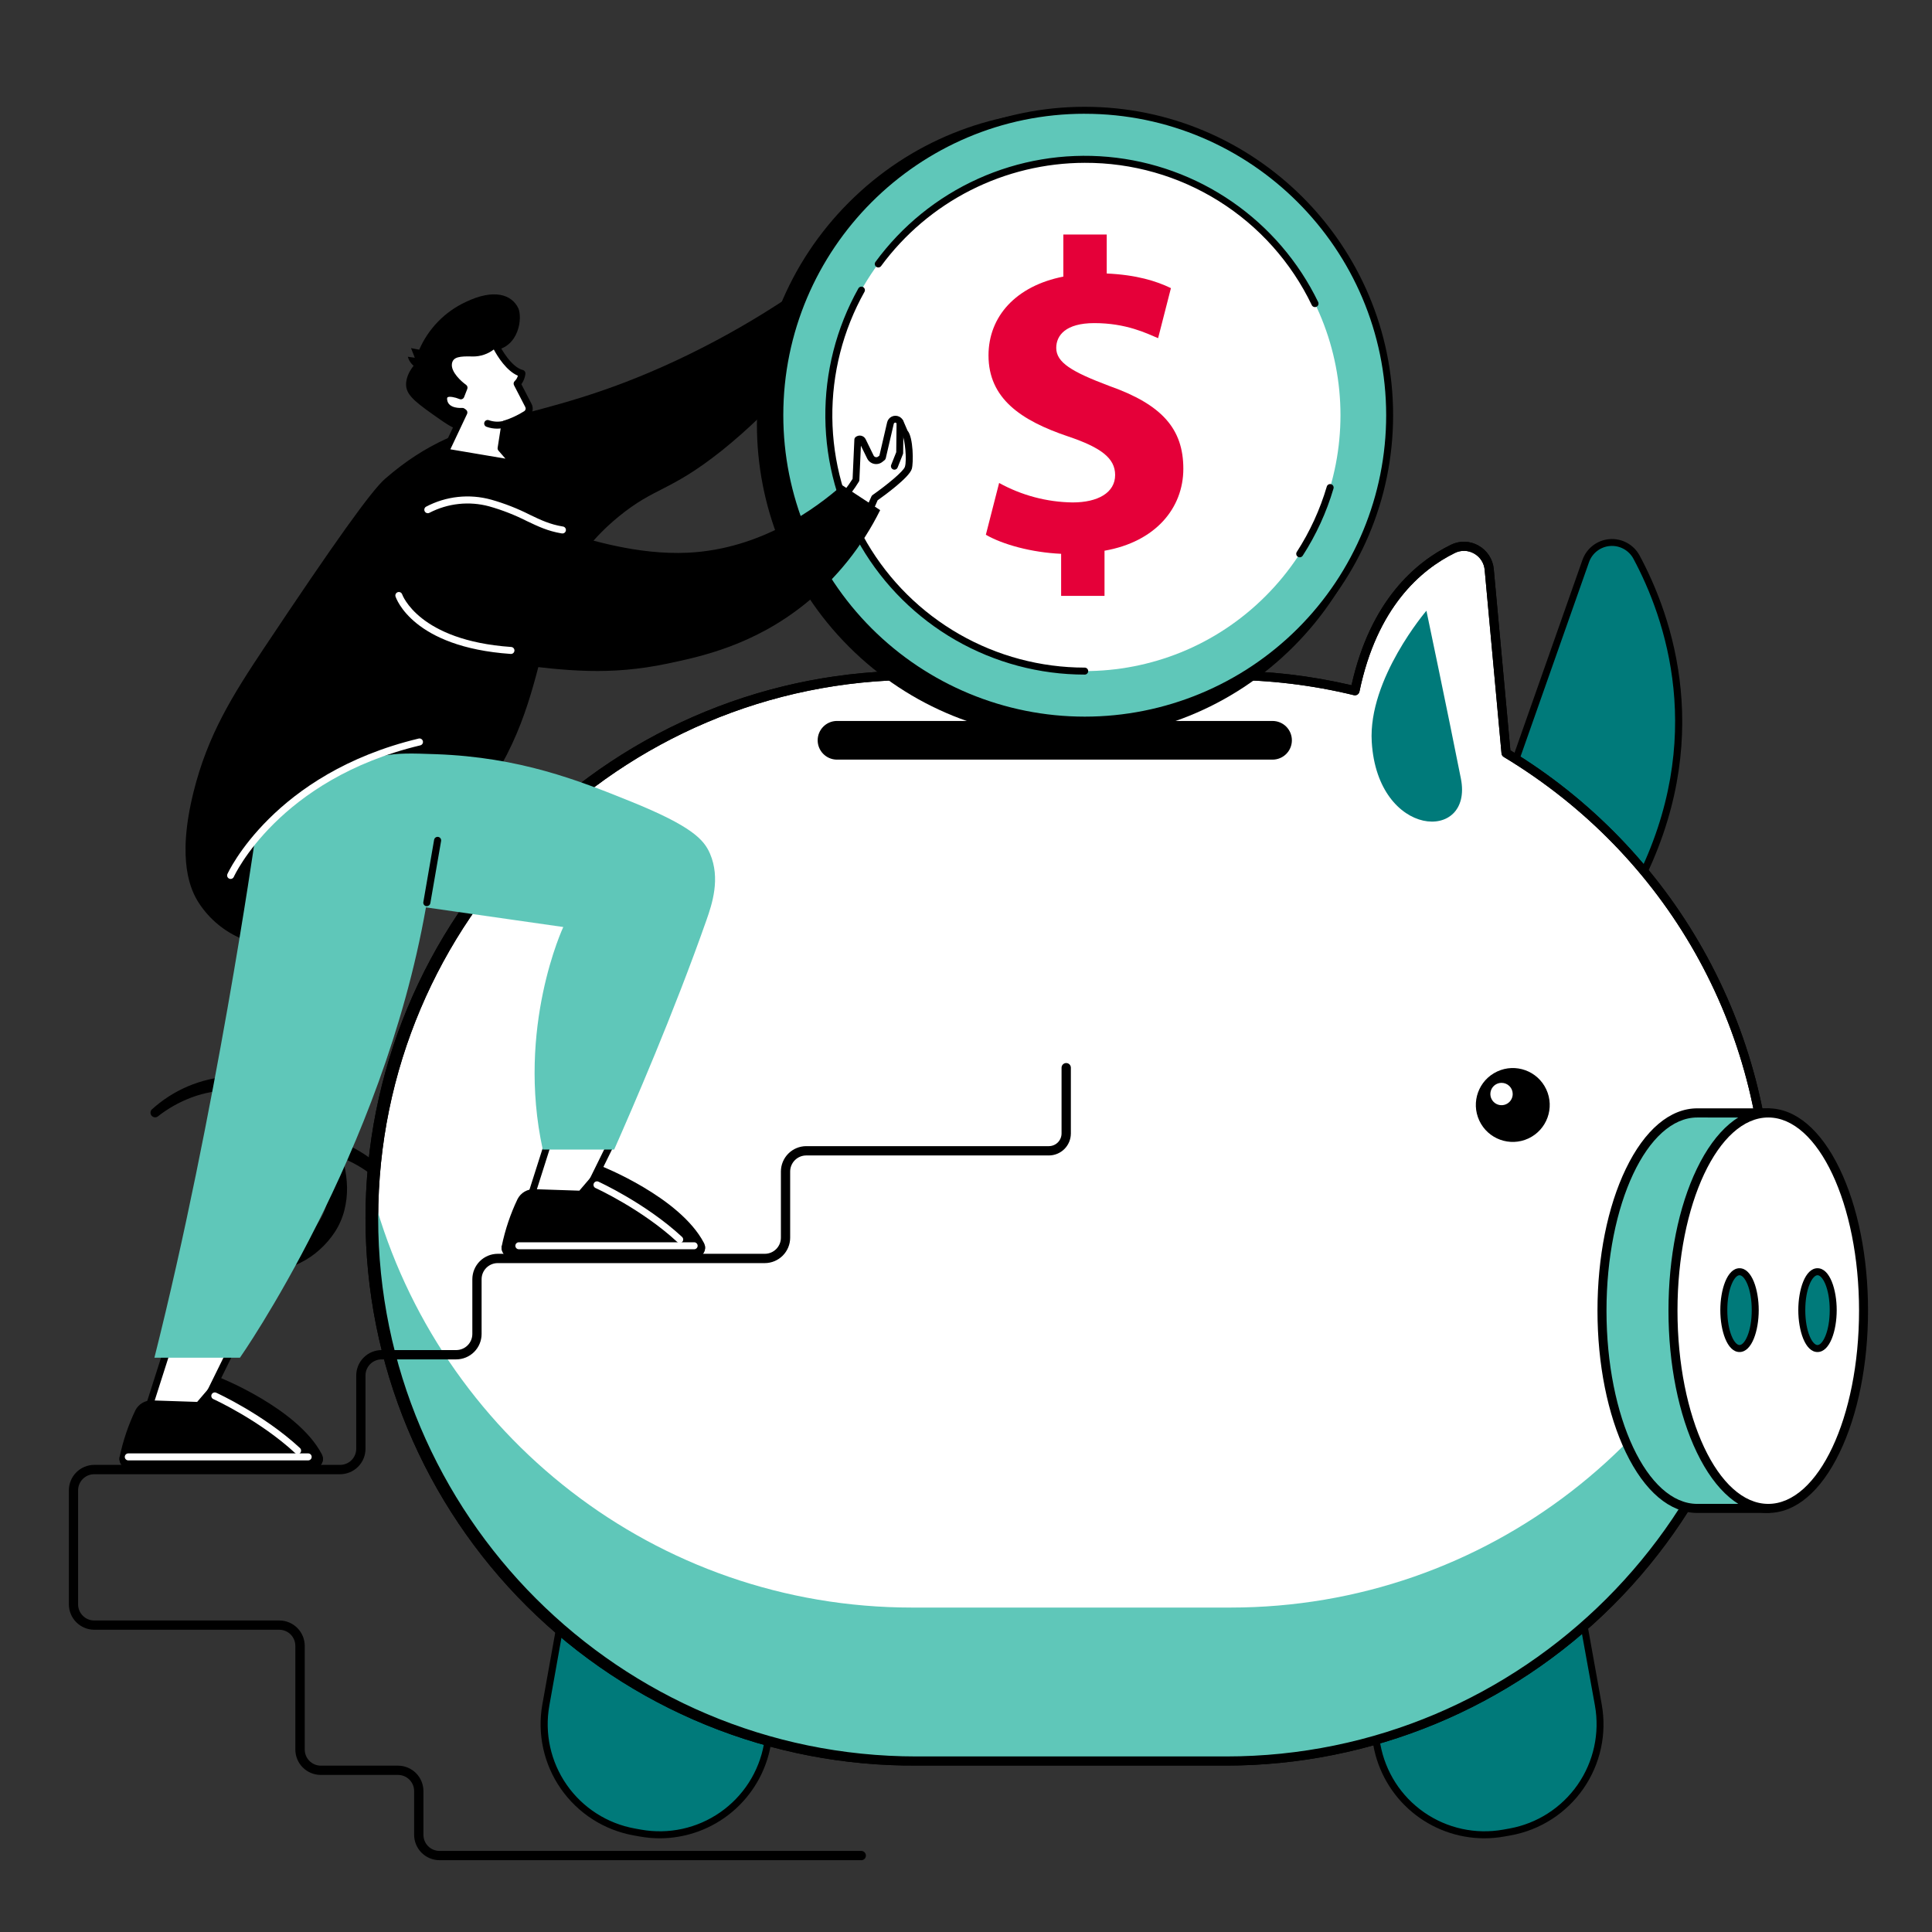 <svg width="830" height="830" viewBox="0 0 830 830" fill="none" xmlns="http://www.w3.org/2000/svg">
<rect x="0" y="0" width="830" height="830" fill="#333333" stroke="none"/>
<g clip-path="url(#clip0_412_454)">
<path d="M170.33 514.38C168.426 512.224 166.377 510.2 164.2 508.32C162.046 506.418 159.767 504.66 157.38 503.06C152.739 499.841 147.605 497.399 142.18 495.83C139.529 495.087 136.807 494.621 134.06 494.44C131.325 494.282 128.581 494.4 125.87 494.79C120.402 495.503 115.107 497.197 110.24 499.79C105.6 502.36 102 506.07 100.65 510.66C99.356 515.528 99.759 520.691 101.79 525.3C103.79 529.98 107.28 533.95 111.59 535.79C115.9 537.63 120.84 537.34 125.41 535.11C130.104 532.763 134.101 529.225 137 524.85C139.809 520.473 141.256 515.36 141.16 510.16C141.095 504.715 139.936 499.338 137.75 494.35C135.611 489.264 132.561 484.611 128.75 480.62C121.24 472.62 110.27 468.31 99.07 468.39C93.421 468.424 87.821 469.44 82.52 471.39C77.152 473.378 72.13 476.2 67.64 479.75C67.234 479.98 66.761 480.062 66.302 479.98C65.843 479.898 65.427 479.659 65.126 479.303C64.825 478.947 64.657 478.498 64.652 478.031C64.648 477.565 64.806 477.112 65.1 476.75C74.387 468.236 86.323 463.179 98.9 462.43C100.48 462.34 102.06 462.43 103.65 462.43L106.02 462.63C106.814 462.683 107.605 462.777 108.39 462.91C109.97 463.135 111.536 463.449 113.08 463.85L115.4 464.46L117.67 465.26C120.697 466.366 123.6 467.787 126.33 469.5C129.042 471.243 131.559 473.272 133.84 475.55C138.405 480.067 142.1 485.386 144.74 491.24C147.452 497.153 148.932 503.557 149.09 510.06C149.149 513.4 148.762 516.733 147.94 519.97C147.093 523.279 145.712 526.427 143.85 529.29C142.018 532.083 139.83 534.624 137.34 536.85C134.845 539.112 132.048 541.017 129.03 542.51C125.868 544.076 122.43 545.011 118.91 545.26C115.271 545.502 111.628 544.86 108.29 543.39C105.03 541.93 102.111 539.804 99.72 537.15C97.408 534.582 95.554 531.636 94.24 528.44C91.451 522.038 91.033 514.852 93.06 508.17C93.61 506.468 94.358 504.837 95.29 503.31C96.197 501.789 97.273 500.377 98.5 499.1C100.857 496.643 103.604 494.592 106.63 493.03C112.391 490.176 118.622 488.39 125.02 487.76C131.423 487.043 137.906 487.725 144.02 489.76C149.975 491.794 155.544 494.82 160.49 498.71C165.375 502.493 169.721 506.924 173.41 511.88C173.596 512.283 173.643 512.736 173.543 513.168C173.443 513.6 173.203 513.987 172.859 514.267C172.515 514.548 172.088 514.706 171.645 514.718C171.202 514.729 170.767 514.593 170.41 514.33L170.33 514.38Z" fill="black"/>
<path d="M649 332.63L681.24 241.05C682.022 238.877 683.415 236.975 685.252 235.574C687.088 234.173 689.29 233.332 691.593 233.151C693.896 232.971 696.202 233.459 698.234 234.556C700.266 235.654 701.939 237.315 703.05 239.34C717.86 266.86 735.24 319 703.22 380.76L649 332.63Z" fill="#007A7A"/>
<path d="M703.189 382.26C702.82 382.261 702.464 382.125 702.189 381.88L647.999 333.75C647.775 333.553 647.615 333.293 647.54 333.005C647.465 332.716 647.479 332.411 647.579 332.13L679.829 240.56C680.694 238.101 682.255 235.946 684.321 234.357C686.388 232.767 688.872 231.813 691.471 231.608C694.07 231.404 696.672 231.959 698.962 233.205C701.251 234.452 703.13 236.336 704.369 238.63C718.489 264.86 737.289 318.3 704.549 381.45C704.444 381.653 704.294 381.83 704.11 381.967C703.926 382.104 703.714 382.197 703.489 382.24L703.189 382.26ZM650.719 332.15L702.719 378.32C733.599 317.15 715.389 265.5 701.719 240.02C700.756 238.238 699.296 236.773 697.517 235.805C695.738 234.836 693.715 234.405 691.696 234.564C689.676 234.723 687.746 235.465 686.14 236.7C684.534 237.934 683.321 239.609 682.649 241.52L650.719 332.15Z" fill="black"/>
<path d="M244.636 676.152L234.516 732.511C229.93 758.048 246.915 782.468 272.453 787.054L275.121 787.533C300.659 792.119 325.079 775.134 329.664 749.596L339.785 693.238C344.37 667.7 327.385 643.28 301.847 638.694L299.18 638.215C273.642 633.629 249.222 650.614 244.636 676.152Z" fill="#007A7A"/>
<path d="M283.481 789.75C280.573 789.748 277.672 789.487 274.811 788.97L272.141 788.49C259.494 786.203 248.272 778.994 240.934 768.443C233.596 757.892 230.743 744.862 233.001 732.21L243.121 675.85C245.393 663.195 252.599 651.962 263.153 644.62C273.708 637.278 286.746 634.429 299.401 636.7L302.081 637.18C314.735 639.452 325.969 646.658 333.311 657.212C340.653 667.767 343.502 680.805 341.231 693.46L331.111 749.82C329.102 760.997 323.236 771.115 314.535 778.412C305.833 785.708 294.847 789.721 283.491 789.75H283.481ZM290.731 638.93C280.079 638.958 269.776 642.721 261.613 649.565C253.451 656.408 247.947 665.897 246.061 676.38L236.001 732.74C233.881 744.61 236.556 756.836 243.441 766.735C250.325 776.634 260.855 783.397 272.721 785.54L275.391 786.02C281.269 787.075 287.298 786.962 293.133 785.687C298.968 784.413 304.495 782.001 309.398 778.59C314.301 775.18 318.484 770.837 321.709 765.809C324.933 760.782 327.136 755.169 328.191 749.29L338.311 692.93C340.439 681.059 337.767 668.829 330.881 658.928C323.996 649.027 313.46 642.266 301.591 640.13L298.911 639.65C296.211 639.17 293.473 638.929 290.731 638.93Z" fill="black"/>
<path d="M621.984 638.135L619.317 638.614C593.779 643.2 576.794 667.62 581.379 693.158L591.5 749.516C596.085 775.054 620.505 792.039 646.043 787.453L648.711 786.974C674.249 782.389 691.234 757.968 686.648 732.431L676.528 676.072C671.942 650.534 647.522 633.549 621.984 638.135Z" fill="#007A7A"/>
<path d="M637.62 789.75C626.263 789.725 615.275 785.714 606.572 778.416C597.87 771.119 592.005 760.999 590 749.82L579.88 693.46C578.751 687.194 578.867 680.767 580.222 674.546C581.577 668.325 584.144 662.431 587.777 657.202C591.409 651.973 596.037 647.511 601.394 644.071C606.751 640.63 612.734 638.278 619 637.15L621.67 636.67C627.941 635.54 634.374 635.657 640.601 637.015C646.827 638.373 652.724 640.945 657.956 644.584C663.188 648.223 667.651 652.857 671.09 658.222C674.529 663.587 676.877 669.577 678 675.85L688.11 732.21C689.237 738.473 689.12 744.898 687.765 751.116C686.41 757.334 683.843 763.224 680.211 768.45C676.579 773.676 671.954 778.136 666.599 781.574C661.243 785.013 655.263 787.363 649 788.49L646.33 788.97C643.456 789.489 640.541 789.75 637.62 789.75ZM619.62 640.13C607.749 642.263 597.211 649.024 590.323 658.925C583.435 668.827 580.761 681.058 582.89 692.93L593 749.29C594.055 755.169 596.258 760.782 599.482 765.809C602.707 770.837 606.89 775.18 611.793 778.59C616.696 782.001 622.222 784.413 628.057 785.687C633.892 786.962 639.921 787.075 645.8 786.02L648.47 785.54C660.336 783.397 670.867 776.634 677.753 766.735C684.639 756.837 687.317 744.611 685.2 732.74L675 676.38C673.945 670.501 671.742 664.888 668.517 659.861C665.293 654.833 661.11 650.49 656.207 647.08C651.304 643.669 645.777 641.257 639.942 639.983C634.107 638.708 628.078 638.595 622.2 639.65L619.62 640.13Z" fill="black"/>
<path d="M647 323.5L639.78 244.67C639.621 242.912 639.039 241.218 638.083 239.734C637.127 238.249 635.826 237.019 634.291 236.147C632.756 235.275 631.032 234.788 629.268 234.728C627.504 234.667 625.751 235.035 624.16 235.8C610.16 242.66 589.95 258.92 582.1 296.8C563.972 292.381 545.379 290.152 526.72 290.16H393.72C264.92 290.16 160.51 394.58 160.51 523.38C160.51 652.18 264.92 756.59 393.72 756.59H526.72C655.52 756.59 759.93 652.18 759.93 523.38C759.957 483.15 749.571 443.597 729.782 408.571C709.992 373.545 681.473 344.237 647 323.5Z" fill="white"/>
<path d="M526.729 758.49H393.729C362.718 758.692 331.972 752.759 303.263 741.031C274.554 729.304 248.448 712.014 226.448 690.157C204.448 668.299 186.988 642.307 175.074 613.675C163.159 585.043 157.025 554.337 157.025 523.325C157.025 492.313 163.159 461.607 175.074 432.975C186.988 404.343 204.448 378.351 226.448 356.493C248.448 334.636 274.554 317.346 303.263 305.619C331.972 293.891 362.718 287.958 393.729 288.16H526.729C544.872 288.157 562.954 290.244 580.619 294.38C588.749 257.9 608.249 241.44 623.309 234.05C625.163 233.126 627.217 232.675 629.288 232.736C631.359 232.797 633.382 233.369 635.179 234.4C637.008 235.423 638.561 236.877 639.702 238.635C640.843 240.393 641.539 242.403 641.729 244.49L648.869 322.34C683.39 343.308 711.923 372.82 731.717 408.028C751.51 443.235 761.895 482.95 761.869 523.34C761.866 585.709 737.088 645.523 692.986 689.624C648.883 733.725 589.068 758.5 526.699 758.5L526.729 758.49ZM393.729 292.07C266.209 292.07 162.469 395.81 162.469 523.33C162.469 650.85 266.209 754.58 393.729 754.58H526.729C654.249 754.58 757.989 650.84 757.989 523.33C757.989 441.55 716.119 367.47 645.989 325.17C645.726 325.011 645.505 324.793 645.344 324.532C645.182 324.271 645.084 323.976 645.059 323.67L637.829 244.85C637.706 243.39 637.224 241.982 636.427 240.752C635.63 239.523 634.542 238.509 633.259 237.8C632.011 237.086 630.606 236.691 629.169 236.649C627.732 236.607 626.307 236.92 625.019 237.56C610.469 244.7 591.549 260.83 584.019 297.15C583.905 297.665 583.592 298.114 583.149 298.4C582.699 298.68 582.155 298.77 581.639 298.65C563.66 294.275 545.223 292.066 526.719 292.07H393.729Z" fill="black"/>
<path d="M528.621 690.62H391.801C281.551 690.62 188.68 616.22 160.64 514.89C160.54 517.69 160.48 520.5 160.48 523.33C160.48 652.13 264.89 756.54 393.69 756.54H526.69C655.49 756.54 759.9 652.13 759.9 523.33C759.9 520.49 759.85 517.66 759.75 514.84C731.76 616.2 638.891 690.62 528.621 690.62Z" fill="#5FC7B9"/>
<path d="M526.729 758.49H393.729C362.718 758.692 331.972 752.759 303.263 741.031C274.554 729.304 248.448 712.014 226.448 690.157C204.448 668.299 186.988 642.307 175.074 613.675C163.159 585.043 157.025 554.337 157.025 523.325C157.025 492.313 163.159 461.607 175.074 432.975C186.988 404.343 204.448 378.351 226.448 356.493C248.448 334.636 274.554 317.346 303.263 305.619C331.972 293.891 362.718 287.958 393.729 288.16H526.729C544.872 288.157 562.954 290.244 580.619 294.38C588.749 257.9 608.249 241.44 623.309 234.05C625.163 233.126 627.217 232.675 629.288 232.736C631.359 232.797 633.382 233.369 635.179 234.4C637.008 235.423 638.561 236.877 639.702 238.635C640.843 240.393 641.539 242.403 641.729 244.49L648.869 322.34C683.39 343.308 711.923 372.82 731.717 408.028C751.51 443.235 761.895 482.95 761.869 523.34C761.866 585.709 737.088 645.523 692.986 689.624C648.883 733.725 589.068 758.5 526.699 758.5L526.729 758.49ZM393.729 292.07C266.209 292.07 162.469 395.81 162.469 523.33C162.469 650.85 266.209 754.58 393.729 754.58H526.729C654.249 754.58 757.989 650.84 757.989 523.33C757.989 441.55 716.119 367.47 645.989 325.17C645.726 325.011 645.505 324.793 645.344 324.532C645.182 324.271 645.084 323.976 645.059 323.67L637.829 244.85C637.706 243.39 637.224 241.982 636.427 240.752C635.63 239.523 634.542 238.509 633.259 237.8C632.011 237.086 630.606 236.691 629.169 236.649C627.732 236.607 626.307 236.92 625.019 237.56C610.469 244.7 591.549 260.83 584.019 297.15C583.905 297.665 583.592 298.114 583.149 298.4C582.699 298.68 582.155 298.77 581.639 298.65C563.66 294.275 545.223 292.066 526.719 292.07H393.729Z" fill="black"/>
<path d="M554.999 318.04C555 316.949 554.787 315.869 554.37 314.861C553.954 313.852 553.342 312.936 552.572 312.165C551.801 311.393 550.885 310.781 549.878 310.363C548.87 309.945 547.79 309.73 546.699 309.73H359.299C357.146 309.805 355.107 310.712 353.61 312.262C352.114 313.811 351.277 315.881 351.277 318.035C351.277 320.189 352.114 322.259 353.61 323.808C355.107 325.358 357.146 326.265 359.299 326.34H546.699C548.9 326.34 551.012 325.466 552.568 323.909C554.125 322.352 554.999 320.241 554.999 318.04Z" fill="black"/>
<path d="M770.06 563.07C770.06 541.33 766.13 521.5 759.66 506.48V478.15H729.16C706.56 478.15 688.25 516.15 688.25 563.1C688.25 610.05 706.56 648.04 729.16 648.04H759.66V619.66C766.13 604.64 770.06 584.81 770.06 563.07Z" fill="#5FC7B9"/>
<path d="M759.659 649.97H729.159C717.439 649.97 706.539 640.74 698.469 623.97C690.619 607.67 686.289 586.04 686.289 563.06C686.289 540.08 690.619 518.45 698.469 502.15C706.539 485.39 717.469 476.15 729.159 476.15H759.659C760.189 476.15 760.698 476.361 761.073 476.736C761.448 477.111 761.659 477.619 761.659 478.15V506.15C768.369 521.92 772.069 542.15 772.069 563.15C772.069 584.15 768.369 604.37 761.659 620.15V648.15C761.614 648.649 761.383 649.112 761.013 649.449C760.643 649.786 760.16 649.972 759.659 649.97ZM729.159 480.08C707.679 480.08 690.159 517.31 690.159 563.08C690.159 608.85 707.639 646.08 729.159 646.08H757.699V619.68C757.701 619.415 757.755 619.153 757.859 618.91C764.469 603.56 768.109 583.74 768.109 563.09C768.109 542.44 764.469 522.62 757.859 507.27C757.755 507.026 757.701 506.765 757.699 506.5V480.1L729.159 480.08Z" fill="black"/>
<path d="M759.66 648.02C782.254 648.02 800.57 609.987 800.57 563.07C800.57 516.154 782.254 478.12 759.66 478.12C737.066 478.12 718.75 516.154 718.75 563.07C718.75 609.987 737.066 648.02 759.66 648.02Z" fill="white"/>
<path d="M759.659 649.97C747.939 649.97 737.039 640.74 728.969 623.97C721.119 607.67 716.789 586.04 716.789 563.06C716.789 540.08 721.119 518.45 728.969 502.15C737.039 485.39 747.969 476.15 759.659 476.15C771.349 476.15 782.269 485.38 790.339 502.15C798.189 518.45 802.519 540.08 802.519 563.06C802.519 586.04 798.189 607.67 790.339 623.97C782.269 640.74 771.369 649.97 759.659 649.97ZM759.659 480.08C738.179 480.08 720.659 517.31 720.659 563.08C720.659 608.85 738.139 646.08 759.659 646.08C781.179 646.08 798.659 608.85 798.659 563.08C798.659 517.31 781.129 480.08 759.659 480.08Z" fill="black"/>
<path d="M747.311 579.34C751.038 579.34 754.061 571.953 754.061 562.84C754.061 553.727 751.038 546.34 747.311 546.34C743.583 546.34 740.561 553.727 740.561 562.84C740.561 571.953 743.583 579.34 747.311 579.34Z" fill="#007A7A"/>
<path d="M747.311 580.84C741.961 580.84 739.061 571.56 739.061 562.84C739.061 554.12 741.961 544.84 747.311 544.84C752.661 544.84 755.561 554.11 755.561 562.84C755.561 571.57 752.671 580.84 747.311 580.84ZM747.311 547.84C745.121 547.84 742.061 553.54 742.061 562.84C742.061 572.14 745.121 577.84 747.311 577.84C749.501 577.84 752.561 572.13 752.561 562.84C752.561 553.55 749.511 547.84 747.311 547.84Z" fill="black"/>
<path d="M780.811 579.34C784.538 579.34 787.561 571.953 787.561 562.84C787.561 553.727 784.538 546.34 780.811 546.34C777.083 546.34 774.061 553.727 774.061 562.84C774.061 571.953 777.083 579.34 780.811 579.34Z" fill="#007A7A"/>
<path d="M780.811 580.84C775.461 580.84 772.561 571.56 772.561 562.84C772.561 554.12 775.461 544.84 780.811 544.84C786.161 544.84 789.061 554.11 789.061 562.84C789.061 571.57 786.171 580.84 780.811 580.84ZM780.811 547.84C778.621 547.84 775.561 553.54 775.561 562.84C775.561 572.14 778.621 577.84 780.811 577.84C783.001 577.84 786.061 572.13 786.061 562.84C786.061 553.55 783.001 547.84 780.811 547.84Z" fill="black"/>
<path d="M656.621 489.085C664.561 485.374 667.99 475.929 664.279 467.989C660.568 460.048 651.122 456.62 643.182 460.331C635.242 464.042 631.813 473.487 635.524 481.428C639.235 489.368 648.681 492.796 656.621 489.085Z" fill="black"/>
<path d="M649.87 470C649.87 470.95 649.588 471.878 649.06 472.668C648.532 473.457 647.782 474.073 646.904 474.436C646.026 474.799 645.061 474.893 644.129 474.707C643.198 474.521 642.343 474.063 641.672 473.391C641.001 472.718 640.545 471.862 640.361 470.93C640.177 469.998 640.273 469.033 640.638 468.156C641.003 467.279 641.619 466.53 642.41 466.004C643.201 465.478 644.13 465.198 645.08 465.2C645.71 465.199 646.334 465.322 646.916 465.563C647.499 465.804 648.028 466.157 648.473 466.604C648.918 467.05 649.271 467.579 649.51 468.162C649.75 468.745 649.872 469.37 649.87 470Z" fill="white"/>
<path d="M612.801 262.37C612.801 262.37 622.001 306.15 627.601 334.45C633.101 362.11 591.781 360.3 589.311 318.71C587.701 291.66 612.801 262.37 612.801 262.37Z" fill="#007A7A"/>
<path d="M360.59 111.94L366.08 127.94C351.702 153.143 332.704 175.411 310.08 193.58C287.43 211.58 281.55 208.96 265.6 222.08C223.23 256.96 242.86 296.08 203.03 347.22C176.39 381.44 132.46 414.12 104.3 403.48C96.568 400.349 89.981 394.921 85.43 387.93C82.11 382.78 75.72 370.08 83.16 340.18C89.24 315.75 99.83 298.83 113.48 278.34C143.7 233 159.53 210.82 165.48 205.65C201.48 174.41 227.57 184.36 290.74 154.76C315.541 143.124 338.969 128.762 360.59 111.94Z" fill="black"/>
<path d="M72.41 578.09L63.34 606.53L85.08 608.83L100.94 576.58L72.41 578.09Z" fill="white"/>
<path d="M85.08 610.32H84.92L63.18 608.02C62.958 607.996 62.745 607.924 62.555 607.808C62.365 607.692 62.203 607.536 62.08 607.35C61.957 607.163 61.878 606.951 61.849 606.729C61.819 606.508 61.84 606.283 61.91 606.07L70.98 577.63C71.078 577.347 71.26 577.1 71.501 576.922C71.741 576.743 72.03 576.642 72.33 576.63L100.87 575.12C101.13 575.111 101.388 575.168 101.621 575.285C101.853 575.402 102.052 575.576 102.2 575.79C102.344 576.009 102.428 576.262 102.443 576.523C102.459 576.784 102.406 577.045 102.29 577.28L86.42 609.53C86.29 609.772 86.096 609.973 85.86 610.112C85.624 610.252 85.354 610.323 85.08 610.32ZM65.32 605.23L84.19 607.23L98.47 578.23L73.52 579.55L65.32 605.23Z" fill="black"/>
<path d="M51.4 625.89C52.846 618.979 55.112 612.264 58.15 605.89C58.838 604.539 59.903 603.417 61.217 602.661C62.531 601.905 64.036 601.546 65.55 601.63L84.7 602.27L93.84 591.58C93.84 591.58 127.84 604.89 138.24 624.72C139.85 627.8 137.38 631.35 133.63 631.35H56.42C53.24 631.34 50.84 628.73 51.4 625.89Z" fill="black"/>
<path d="M127.85 624.69C127.478 624.687 127.121 624.544 126.85 624.29C111.54 610.13 91.9 601.17 91.7 601.08C91.514 601.003 91.346 600.889 91.205 600.746C91.064 600.602 90.954 600.432 90.88 600.245C90.806 600.058 90.771 599.858 90.776 599.657C90.781 599.455 90.826 599.258 90.91 599.074C90.993 598.891 91.112 598.727 91.26 598.591C91.408 598.455 91.582 598.35 91.771 598.282C91.961 598.215 92.162 598.186 92.362 598.197C92.563 598.209 92.759 598.261 92.94 598.35C93.14 598.44 113.23 607.6 128.88 622.09C129.1 622.294 129.253 622.559 129.321 622.851C129.389 623.143 129.368 623.449 129.26 623.729C129.152 624.008 128.963 624.25 128.717 624.421C128.471 624.592 128.179 624.686 127.88 624.69H127.85Z" fill="white"/>
<path d="M56.42 631.34H133.63C136.91 631.34 139.21 628.63 138.63 625.89H51.4C50.84 628.73 53.24 631.34 56.42 631.34Z" fill="black"/>
<path d="M132.399 627.39H55.109C54.712 627.39 54.33 627.232 54.049 626.951C53.767 626.67 53.609 626.288 53.609 625.89C53.609 625.492 53.767 625.111 54.049 624.829C54.33 624.548 54.712 624.39 55.109 624.39H132.399C132.797 624.39 133.179 624.548 133.46 624.829C133.741 625.111 133.899 625.492 133.899 625.89C133.899 626.288 133.741 626.67 133.46 626.951C133.179 627.232 132.797 627.39 132.399 627.39Z" fill="white"/>
<path d="M236.59 487.39L227.52 515.84L249.26 518.13L265.13 485.88L236.59 487.39Z" fill="white"/>
<path d="M249.26 519.63H249.1L227.36 517.34C227.138 517.315 226.924 517.24 226.734 517.123C226.544 517.005 226.382 516.847 226.26 516.66C226.137 516.475 226.058 516.265 226.029 516.045C225.999 515.825 226.02 515.601 226.09 515.39L235.16 486.95C235.257 486.666 235.439 486.419 235.68 486.24C235.921 486.061 236.21 485.96 236.51 485.95L265.05 484.43C265.311 484.419 265.569 484.475 265.802 484.592C266.035 484.71 266.234 484.884 266.38 485.1C266.524 485.319 266.608 485.572 266.624 485.833C266.64 486.094 266.587 486.355 266.47 486.59L250.6 518.84C250.471 519.082 250.278 519.284 250.041 519.424C249.805 519.563 249.535 519.635 249.26 519.63ZM229.5 514.54L248.37 516.54L262.65 487.54L237.65 488.87L229.5 514.54Z" fill="black"/>
<path d="M215.591 535.15C217.026 528.237 219.289 521.522 222.331 515.15C223.017 513.797 224.082 512.673 225.396 511.915C226.71 511.157 228.216 510.797 229.731 510.88L248.89 511.52L258.021 500.84C258.021 500.84 292.02 514.15 302.42 533.97C304.03 537.05 301.561 540.6 297.811 540.6H220.611C217.431 540.64 215.001 538.04 215.591 535.15Z" fill="black"/>
<path d="M292.001 534C291.628 533.999 291.271 533.856 291.001 533.6C275.691 519.43 256.051 510.48 255.851 510.39C255.487 510.225 255.204 509.923 255.063 509.55C254.923 509.177 254.936 508.763 255.101 508.4C255.265 508.037 255.567 507.753 255.94 507.613C256.313 507.472 256.727 507.485 257.091 507.65C257.291 507.75 277.381 516.9 293.031 531.4C293.251 531.604 293.404 531.869 293.472 532.161C293.54 532.453 293.519 532.759 293.411 533.039C293.303 533.318 293.114 533.56 292.868 533.731C292.622 533.902 292.33 533.996 292.031 534H292.001Z" fill="white"/>
<path d="M220.609 540.64H297.809C301.089 540.64 303.389 537.93 302.809 535.19H215.559C214.999 538.04 217.429 540.64 220.609 540.64Z" fill="black"/>
<path d="M298.21 536.69H222.9C222.503 536.69 222.121 536.532 221.84 536.251C221.559 535.969 221.4 535.588 221.4 535.19C221.4 534.792 221.559 534.411 221.84 534.129C222.121 533.848 222.503 533.69 222.9 533.69H298.21C298.608 533.69 298.99 533.848 299.271 534.129C299.553 534.411 299.71 534.792 299.71 535.19C299.71 535.588 299.553 535.969 299.271 536.251C298.99 536.532 298.608 536.69 298.21 536.69Z" fill="white"/>
<path d="M66.33 583.29H103.07C103.07 583.29 164.33 495.96 182.99 389.82L241.99 398.25C241.99 398.25 221.71 441.44 233.18 493.86H263.85C271.8 475.86 289.4 435.36 303.49 395.31C305.88 388.51 309.62 377.4 305.01 366.71C302.39 360.65 297.16 354.92 271.01 344.33C248.31 335.15 223.29 325.33 187.49 324.01C176.6 323.62 171.16 323.42 163.8 324.83C136 330.15 118 349.94 109.48 360.96C109.48 360.96 92.63 479 66.33 583.29Z" fill="#5FC7B9"/>
<path d="M183.349 389.28H183.089C182.698 389.212 182.35 388.991 182.122 388.667C181.893 388.343 181.802 387.941 181.869 387.55L186.499 360.78C186.568 360.382 186.792 360.028 187.122 359.795C187.452 359.563 187.861 359.471 188.259 359.54C188.657 359.609 189.011 359.833 189.244 360.163C189.476 360.493 189.568 360.902 189.499 361.3L184.869 388.06C184.803 388.411 184.613 388.727 184.334 388.95C184.055 389.174 183.706 389.291 183.349 389.28Z" fill="black"/>
<path d="M202.791 180.36C202.176 181.985 200.988 183.33 199.451 184.14C197.031 185.21 194.451 183.95 189.271 180.36C179.601 173.6 174.761 170.22 174.471 165.71C174.381 164.28 174.521 161.13 177.681 157.12C177.318 156.817 176.983 156.483 176.681 156.12C175.988 155.284 175.484 154.308 175.201 153.26L178.201 153.69L176.581 149.56L180.101 150.23C184.016 141.211 191.094 133.934 200.001 129.77C212.321 123.83 219.891 126.6 222.651 132.4C224.501 136.3 223.121 149.13 212.321 150.51C201.521 151.89 196.851 171.15 202.791 180.36Z" fill="black"/>
<path d="M227 174.15L222.16 164.8C223.89 163.36 224.23 160.4 224.23 160.4C217.65 158.74 212.63 147.79 212.63 147.79C212.63 147.79 208.63 151.84 203.32 151.67C198.01 151.5 193.44 151.59 192.7 155.97C191.79 161.29 199.36 166.56 199.36 166.56L197.99 170.07C197.99 170.07 189.89 166.65 190.65 172.07C191.41 177.49 198.65 176.79 198.65 176.79L199.3 177.26L191.21 194.26L220.94 199.31L215.22 192.7L216.9 182.15C220.119 181.144 223.193 179.718 226.04 177.91C226.645 177.52 227.081 176.916 227.259 176.219C227.437 175.521 227.344 174.782 227 174.15Z" fill="white"/>
<path d="M221 200.73H220.75L191 195.65C190.771 195.613 190.554 195.522 190.366 195.386C190.178 195.25 190.025 195.072 189.918 194.866C189.811 194.66 189.754 194.432 189.751 194.2C189.748 193.968 189.799 193.739 189.9 193.53L197.18 178.26C194.05 178.1 189.8 176.74 189.18 172.26C189.005 171.555 189.033 170.814 189.261 170.124C189.49 169.433 189.908 168.822 190.47 168.36C192.27 166.98 195.29 167.59 197.14 168.18L197.56 167.09C195.4 165.35 190.38 160.72 191.23 155.74C192.23 149.83 198.67 150.03 203.38 150.19C208.09 150.35 211.54 146.79 211.58 146.75C211.748 146.577 211.957 146.448 212.187 146.375C212.418 146.302 212.662 146.286 212.9 146.33C213.14 146.372 213.366 146.471 213.559 146.619C213.752 146.767 213.907 146.959 214.01 147.18C215.32 150.05 219.79 157.75 224.61 158.96C224.963 159.05 225.27 159.265 225.476 159.564C225.682 159.864 225.773 160.229 225.73 160.59C225.53 162.205 224.932 163.744 223.99 165.07L228.33 173.47C228.859 174.441 229 175.576 228.725 176.646C228.451 177.717 227.781 178.644 226.85 179.24C224.154 180.943 221.268 182.322 218.25 183.35L216.86 192.2L222.12 198.28C222.324 198.513 222.45 198.804 222.483 199.112C222.515 199.42 222.451 199.73 222.3 200C222.165 200.224 221.974 200.409 221.746 200.537C221.518 200.665 221.261 200.731 221 200.73ZM193.48 193.03L217.13 197.03L214.13 193.58C213.989 193.415 213.887 193.221 213.828 193.012C213.769 192.803 213.756 192.584 213.79 192.37L215.42 181.93C215.459 181.657 215.573 181.4 215.75 181.189C215.927 180.977 216.158 180.818 216.42 180.73C219.507 179.76 222.456 178.392 225.19 176.66C225.485 176.476 225.698 176.185 225.785 175.849C225.873 175.512 225.828 175.155 225.66 174.85L220.82 165.49C220.663 165.187 220.614 164.84 220.681 164.505C220.749 164.171 220.928 163.869 221.19 163.65C221.818 163.033 222.264 162.254 222.48 161.4C217.57 159.31 213.78 153.19 212.14 150.15C209.587 152.094 206.468 153.147 203.26 153.15C197.36 152.96 194.65 153.35 194.16 156.2C193.56 159.78 198.32 163.99 200.21 165.31C200.486 165.504 200.689 165.784 200.786 166.107C200.884 166.43 200.871 166.776 200.75 167.09L199.38 170.6C199.306 170.789 199.196 170.96 199.054 171.105C198.913 171.25 198.744 171.364 198.557 171.442C198.37 171.519 198.169 171.558 197.967 171.556C197.765 171.554 197.565 171.511 197.38 171.43C195.52 170.65 192.96 170.16 192.26 170.7C192.01 170.89 192.07 171.53 192.11 171.8C192.66 175.7 198.29 175.26 198.53 175.24C198.886 175.214 199.239 175.313 199.53 175.52L200.18 175.99C200.461 176.198 200.662 176.497 200.748 176.836C200.834 177.175 200.799 177.534 200.65 177.85L193.48 193.03Z" fill="black"/>
<path d="M213.581 184.15C212.057 184.153 210.545 183.893 209.111 183.38C208.912 183.325 208.726 183.23 208.566 183.101C208.405 182.972 208.273 182.81 208.178 182.628C208.083 182.445 208.026 182.244 208.012 182.039C207.997 181.833 208.025 181.627 208.094 181.432C208.163 181.238 208.271 181.06 208.412 180.909C208.553 180.759 208.723 180.639 208.912 180.557C209.101 180.475 209.306 180.433 209.512 180.434C209.718 180.434 209.922 180.477 210.111 180.56C212.186 181.264 214.424 181.337 216.541 180.77C216.928 180.676 217.336 180.739 217.677 180.947C218.017 181.154 218.261 181.488 218.355 181.875C218.45 182.262 218.386 182.671 218.179 183.011C217.972 183.352 217.638 183.596 217.251 183.69C216.049 183.987 214.818 184.141 213.581 184.15Z" fill="black"/>
<path d="M99.08 377.6C98.873 377.601 98.668 377.557 98.48 377.47C98.296 377.391 98.131 377.276 97.993 377.132C97.854 376.988 97.746 376.818 97.674 376.632C97.603 376.446 97.569 376.247 97.575 376.047C97.581 375.848 97.627 375.652 97.71 375.47C97.9 375.04 117.49 332.22 179.87 317.29C180.257 317.198 180.665 317.265 181.003 317.474C181.342 317.683 181.583 318.018 181.675 318.405C181.766 318.792 181.7 319.2 181.491 319.538C181.282 319.877 180.947 320.118 180.56 320.21C119.7 334.77 100.64 376.27 100.46 376.69C100.343 376.959 100.15 377.189 99.905 377.351C99.66 377.512 99.373 377.599 99.08 377.6Z" fill="white"/>
<path d="M555.636 277.843C608.357 225.122 608.357 139.645 555.636 86.924C502.915 34.203 417.438 34.203 364.717 86.924C311.996 139.645 311.996 225.122 364.717 277.843C417.438 330.564 502.915 330.563 555.636 277.843Z" fill="black"/>
<path d="M558.571 270.999C609.726 219.844 609.726 136.906 558.571 85.751C507.416 34.596 424.478 34.596 373.323 85.751C322.168 136.906 322.168 219.844 373.323 270.999C424.478 322.154 507.416 322.154 558.571 270.999Z" fill="#5FC7B9"/>
<path d="M466 310.87C392.94 310.87 333.51 251.43 333.51 178.38C333.51 105.33 392.94 45.88 466 45.88C539.06 45.88 598.49 105.32 598.49 178.38C598.49 251.44 539 310.87 466 310.87ZM466 48.87C394.6 48.87 336.51 106.96 336.51 178.37C336.51 212.715 350.153 245.654 374.439 269.94C398.725 294.226 431.664 307.87 466.01 307.87C500.355 307.87 533.294 294.226 557.58 269.94C581.866 245.654 595.51 212.715 595.51 178.37C595.44 106.97 537.35 48.88 466 48.88V48.87Z" fill="black"/>
<path d="M543.681 256.107C586.611 213.177 586.611 143.573 543.681 100.643C500.751 57.712 431.147 57.712 388.217 100.643C345.286 143.573 345.286 213.177 388.217 256.107C431.147 299.038 500.751 299.038 543.681 256.107Z" fill="white"/>
<path d="M558.369 239.42C558.078 239.423 557.793 239.339 557.549 239.18C557.217 238.963 556.984 238.624 556.902 238.236C556.819 237.848 556.894 237.443 557.109 237.11C562.729 228.416 567.07 218.959 569.999 209.03C570.112 208.648 570.372 208.327 570.721 208.136C571.071 207.946 571.482 207.902 571.864 208.015C572.246 208.128 572.568 208.388 572.758 208.737C572.948 209.087 572.992 209.498 572.879 209.88C569.873 220.084 565.418 229.803 559.649 238.74C559.51 238.952 559.32 239.125 559.096 239.244C558.872 239.362 558.622 239.423 558.369 239.42Z" fill="black"/>
<path d="M564.9 131.93C564.617 131.931 564.34 131.851 564.101 131.701C563.862 131.55 563.671 131.335 563.55 131.08C554.735 112.709 540.89 97.214 523.624 86.394C506.357 75.573 486.376 69.872 466 69.95C448.959 69.984 432.165 74.018 416.968 81.726C401.77 89.434 388.594 100.601 378.5 114.33C378.259 114.636 377.91 114.836 377.525 114.889C377.139 114.942 376.749 114.843 376.435 114.614C376.121 114.384 375.908 114.042 375.842 113.659C375.776 113.275 375.861 112.882 376.08 112.56C387.434 97.048 402.607 84.737 420.125 76.822C437.643 68.907 456.91 65.658 476.055 67.39C495.2 69.122 513.571 75.777 529.384 86.707C545.197 97.638 557.914 112.472 566.3 129.77C566.409 129.999 566.459 130.252 566.444 130.506C566.43 130.759 566.352 131.005 566.217 131.22C566.083 131.436 565.896 131.614 565.675 131.738C565.453 131.862 565.204 131.928 564.95 131.93H564.9Z" fill="black"/>
<path d="M465.999 289.81C446.562 289.803 427.465 284.715 410.602 275.049C393.739 265.383 379.697 251.476 369.868 234.707C360.04 217.939 354.767 198.892 354.572 179.456C354.377 160.021 359.268 140.872 368.759 123.91C368.855 123.738 368.985 123.587 369.14 123.465C369.295 123.343 369.472 123.252 369.662 123.199C369.852 123.146 370.051 123.13 370.247 123.153C370.442 123.177 370.632 123.238 370.804 123.335C370.976 123.431 371.127 123.561 371.249 123.716C371.371 123.871 371.461 124.048 371.515 124.238C371.568 124.428 371.584 124.627 371.56 124.823C371.537 125.019 371.475 125.208 371.379 125.38C362.145 141.885 357.387 160.518 357.577 179.429C357.767 198.341 362.898 216.874 372.461 233.19C382.025 249.507 395.689 263.039 412.096 272.445C428.504 281.85 447.086 286.803 465.999 286.81C466.397 286.81 466.778 286.968 467.059 287.249C467.341 287.531 467.499 287.912 467.499 288.31C467.499 288.708 467.341 289.089 467.059 289.371C466.778 289.652 466.397 289.81 465.999 289.81Z" fill="black"/>
<path d="M455.869 255.99V237.92C443.119 237.35 430.759 233.92 423.529 229.74L429.229 207.48C438.906 212.828 449.754 215.703 460.809 215.85C471.649 215.85 479.069 211.67 479.069 204.06C479.069 196.83 472.989 192.26 458.909 187.51C438.549 180.66 424.669 171.15 424.669 152.69C424.669 135.95 436.459 122.83 456.819 118.83V100.76H475.459V117.5C488.209 118.07 496.769 120.74 503.039 123.78L497.529 145.28C492.529 143.18 483.829 138.81 470.129 138.81C457.769 138.81 453.769 144.13 453.769 149.46C453.769 155.74 460.429 159.73 476.599 165.82C499.239 173.82 508.369 184.27 508.369 201.39C508.369 218.32 496.369 232.78 474.509 236.59V255.99H455.869Z" fill="#E50039"/>
<path d="M388.589 185.84L386.669 181.41C386.456 180.908 386.069 180.499 385.579 180.26C385.291 180.125 384.976 180.056 384.657 180.058C384.339 180.059 384.025 180.132 383.738 180.269C383.451 180.407 383.198 180.607 382.998 180.854C382.797 181.102 382.654 181.391 382.579 181.7L379.139 196.5L378.209 197.24C377.879 197.498 377.495 197.678 377.086 197.768C376.676 197.858 376.252 197.855 375.844 197.759C375.436 197.663 375.055 197.477 374.729 197.214C374.403 196.951 374.14 196.618 373.959 196.24L370.539 189.24C370.452 189.064 370.327 188.909 370.172 188.787C370.017 188.666 369.837 188.581 369.645 188.539C369.453 188.496 369.254 188.498 369.062 188.543C368.871 188.588 368.692 188.676 368.539 188.8L367.769 206.05C365.621 209.551 363.114 212.819 360.289 215.8C361.689 219.11 364.709 222.5 370.999 224.08C372.669 220.87 374.279 217.46 375.819 213.81C375.819 213.81 389.189 204.42 390.269 200.9C391.349 197.38 390.149 186.4 388.589 185.84Z" fill="white"/>
<path d="M371.001 225.65C370.881 225.665 370.76 225.665 370.641 225.65C363.361 223.82 360.251 219.65 358.911 216.49C358.799 216.225 358.766 215.933 358.815 215.649C358.865 215.365 358.995 215.102 359.191 214.89C361.841 212.067 364.216 208.996 366.281 205.72L367.041 188.84C367.05 188.627 367.105 188.419 367.201 188.229C367.298 188.04 367.434 187.873 367.601 187.74C367.93 187.477 368.314 187.29 368.724 187.195C369.135 187.099 369.562 187.097 369.973 187.188C370.385 187.279 370.771 187.461 371.103 187.721C371.434 187.981 371.704 188.312 371.891 188.69L375.311 195.69C375.394 195.865 375.517 196.018 375.67 196.138C375.823 196.258 376.001 196.341 376.191 196.38C376.379 196.427 376.576 196.43 376.766 196.386C376.955 196.343 377.132 196.255 377.281 196.13L377.801 195.72L381.121 181.43C381.248 180.895 381.493 180.395 381.84 179.967C382.186 179.54 382.625 179.196 383.123 178.962C383.621 178.727 384.165 178.608 384.715 178.613C385.265 178.618 385.807 178.747 386.301 178.99C387.105 179.392 387.743 180.065 388.101 180.89L389.891 185.03C392.361 187.77 392.501 198.89 391.701 201.48C390.581 205.13 379.971 212.85 377.031 214.93C375.581 218.35 374.031 221.71 372.331 224.93C372.194 225.158 371.998 225.345 371.764 225.471C371.53 225.598 371.267 225.66 371.001 225.65ZM362.001 216.15C363.531 219.1 366.261 221.15 370.151 222.39C371.641 219.46 373.051 216.39 374.351 213.31C374.463 213.048 374.647 212.823 374.881 212.66C381.241 208.19 388.171 202.43 388.751 200.54C389.691 197.54 388.681 188.62 387.751 187.11C387.503 186.945 387.309 186.713 387.191 186.44L385.281 182.02C385.203 181.844 385.064 181.702 384.891 181.62C384.804 181.574 384.708 181.551 384.611 181.551C384.513 181.551 384.417 181.574 384.331 181.62C384.24 181.659 384.16 181.72 384.097 181.796C384.035 181.873 383.991 181.963 383.971 182.06L380.531 196.86C380.457 197.188 380.274 197.481 380.011 197.69L379.081 198.43C378.578 198.831 377.991 199.114 377.364 199.258C376.737 199.402 376.086 199.403 375.459 199.262C374.831 199.121 374.243 198.841 373.738 198.443C373.233 198.044 372.824 197.538 372.541 196.96L369.851 191.48L369.191 206.21C369.182 206.445 369.117 206.675 369.001 206.88C366.978 210.193 364.633 213.298 362.001 216.15Z" fill="black"/>
<path d="M384.251 201.78C384.062 201.777 383.876 201.74 383.701 201.67C383.517 201.597 383.35 201.489 383.209 201.352C383.067 201.214 382.954 201.05 382.876 200.869C382.798 200.688 382.757 200.493 382.754 200.296C382.751 200.099 382.788 199.903 382.861 199.72L385.031 194.26L385.171 181.4C385.173 181.004 385.332 180.625 385.613 180.346C385.894 180.067 386.274 179.91 386.671 179.91C386.868 179.913 387.062 179.954 387.243 180.032C387.424 180.11 387.588 180.222 387.725 180.363C387.863 180.504 387.971 180.671 388.044 180.854C388.117 181.037 388.153 181.233 388.151 181.43L388.001 194.57C388.003 194.755 387.969 194.938 387.901 195.11L385.631 200.83C385.521 201.108 385.331 201.346 385.086 201.516C384.84 201.685 384.549 201.777 384.251 201.78Z" fill="black"/>
<path d="M203.63 215.73C209.844 215.801 215.948 217.376 221.421 220.32C228.569 223.614 235.916 226.456 243.421 228.83C252.621 231.74 273.951 238.48 295.501 237.45C327.051 235.94 350.751 218.17 361.801 208.45L378.13 219.15C370.439 234.659 359.51 248.337 346.081 259.26C323.771 277.26 301.131 282.06 286.841 285.07C261.701 290.37 243.011 288.07 220.771 285.37C194.241 282.12 186.281 277.09 181.241 272.54C179.161 270.66 163.961 256.94 167.461 240.39C170.881 224.25 189.93 215.8 203.63 215.73Z" fill="black"/>
<path d="M241.49 229.15H241.25C235.31 228.15 231.18 226.15 226.38 223.88C221.199 221.244 215.773 219.121 210.18 217.54C201.588 215.213 192.436 216.19 184.53 220.28C184.188 220.475 183.784 220.527 183.403 220.427C183.023 220.326 182.698 220.08 182.497 219.742C182.296 219.404 182.237 219 182.331 218.618C182.425 218.236 182.665 217.906 183 217.7C191.602 213.149 201.619 212.058 211 214.65C216.763 216.277 222.353 218.465 227.69 221.18C232.28 223.38 236.24 225.28 241.74 226.18C242.138 226.212 242.507 226.4 242.765 226.704C243.024 227.008 243.152 227.402 243.12 227.8C243.088 228.198 242.899 228.567 242.596 228.825C242.292 229.084 241.898 229.212 241.5 229.18L241.49 229.15Z" fill="white"/>
<path d="M219.459 280.93H219.35C177.35 278.02 170.189 257.09 169.899 256.2C169.804 255.83 169.853 255.437 170.037 255.101C170.221 254.766 170.527 254.514 170.891 254.397C171.255 254.279 171.65 254.305 171.996 254.469C172.341 254.633 172.611 254.924 172.75 255.28C172.82 255.48 179.81 275.18 219.56 277.94C219.957 277.953 220.334 278.124 220.605 278.415C220.877 278.705 221.023 279.092 221.01 279.49C220.996 279.888 220.826 280.264 220.535 280.536C220.244 280.808 219.857 280.953 219.459 280.94V280.93Z" fill="white"/>
<path d="M370 799.15H188.83C185.934 799.147 183.158 797.996 181.111 795.949C179.064 793.901 177.912 791.125 177.91 788.23V769.44C177.907 767.607 177.179 765.85 175.884 764.553C174.589 763.256 172.833 762.525 171 762.52H137.79C134.897 762.517 132.124 761.367 130.078 759.322C128.033 757.276 126.882 754.503 126.88 751.61V707.07C126.88 705.242 126.156 703.487 124.867 702.191C123.578 700.894 121.828 700.161 120 700.15H40.51C37.614 700.147 34.838 698.996 32.791 696.949C30.744 694.901 29.593 692.125 29.59 689.23V640.23C29.595 637.336 30.748 634.563 32.795 632.518C34.842 630.473 37.616 629.323 40.51 629.32H146.12C147.955 629.32 149.715 628.591 151.013 627.293C152.311 625.995 153.04 624.235 153.04 622.4V590.91C153.045 588.016 154.198 585.243 156.245 583.198C158.292 581.153 161.066 580.003 163.96 580H196C197.834 579.997 199.593 579.267 200.89 577.97C202.187 576.673 202.917 574.914 202.92 573.08V549.56C202.922 546.666 204.072 543.892 206.117 541.845C208.163 539.798 210.936 538.645 213.83 538.64H328.56C330.393 538.64 332.152 537.912 333.449 536.617C334.747 535.321 335.477 533.564 335.48 531.73V503.3C335.482 500.407 336.633 497.634 338.678 495.588C340.724 493.543 343.497 492.393 346.39 492.39H450.6C452.044 492.387 453.429 491.812 454.451 490.791C455.472 489.769 456.047 488.385 456.05 486.94V458.69C456.05 458.16 456.26 457.651 456.635 457.276C457.011 456.901 457.519 456.69 458.05 456.69C458.58 456.69 459.089 456.901 459.464 457.276C459.839 457.651 460.05 458.16 460.05 458.69V486.94C460.047 489.445 459.051 491.848 457.279 493.619C455.507 495.391 453.105 496.387 450.6 496.39H346.37C344.538 496.393 342.782 497.121 341.487 498.417C340.191 499.712 339.462 501.468 339.46 503.3V531.73C339.454 534.624 338.302 537.397 336.255 539.442C334.208 541.487 331.433 542.637 328.54 542.64H213.81C211.976 542.643 210.219 543.373 208.923 544.67C207.628 545.968 206.9 547.726 206.9 549.56V573.08C206.897 575.972 205.749 578.745 203.706 580.792C201.663 582.838 198.892 583.992 196 584H163.94C162.106 584 160.348 584.728 159.05 586.023C157.753 587.319 157.022 589.076 157.02 590.91V622.42C157.017 625.315 155.866 628.091 153.818 630.139C151.771 632.186 148.995 633.337 146.1 633.34H40.47C38.637 633.343 36.88 634.071 35.583 635.366C34.286 636.661 33.555 638.417 33.55 640.25V689.25C33.552 691.084 34.282 692.843 35.58 694.14C36.877 695.437 38.635 696.167 40.47 696.17H120C122.895 696.173 125.671 697.324 127.719 699.371C129.766 701.419 130.917 704.195 130.92 707.09V751.63C130.922 753.462 131.651 755.218 132.947 756.513C134.242 757.808 135.998 758.537 137.83 758.54H171C173.893 758.545 176.667 759.698 178.712 761.745C180.757 763.792 181.907 766.566 181.91 769.46V788.25C181.91 790.085 182.639 791.845 183.937 793.143C185.234 794.441 186.995 795.17 188.83 795.17H370C370.53 795.17 371.039 795.381 371.414 795.756C371.789 796.131 372 796.64 372 797.17C372 797.7 371.789 798.209 371.414 798.584C371.039 798.959 370.53 799.17 370 799.17V799.15Z" fill="black"/>
</g>
<defs>
<clipPath id="clip0_412_454">
<rect width="830" height="830" fill="white"/>
</clipPath>
</defs>
</svg>
